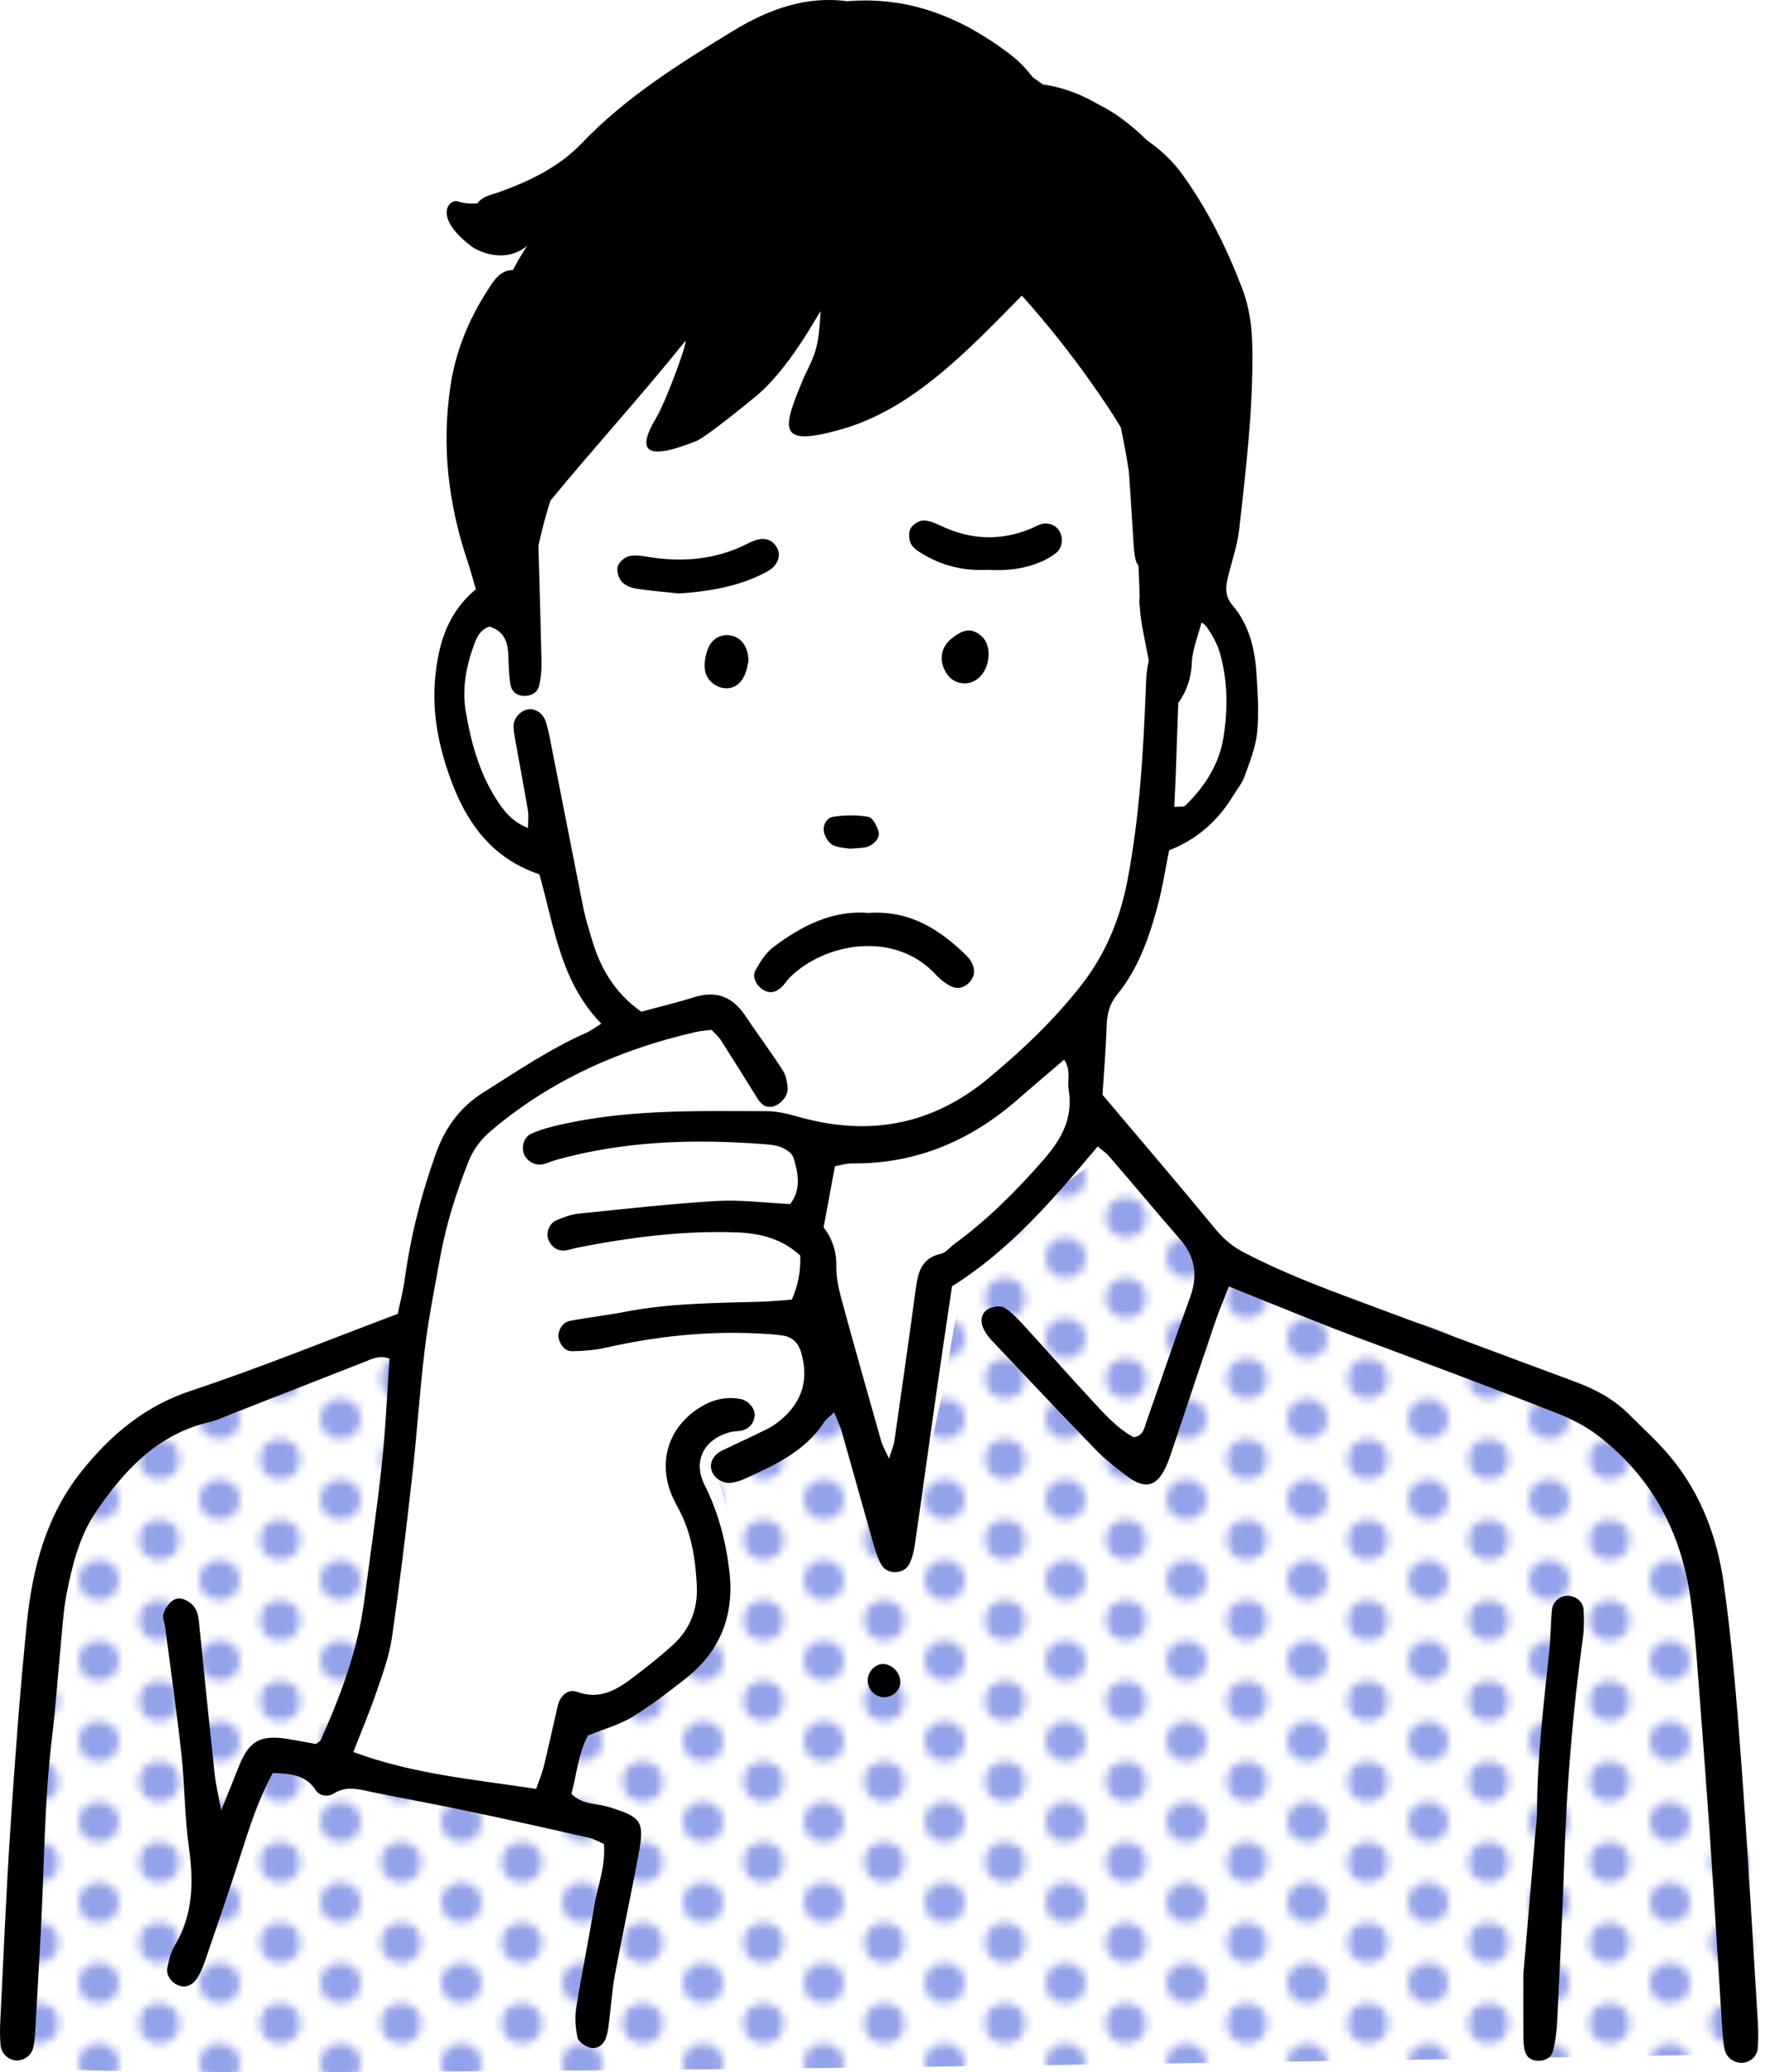<?xml version="1.0" encoding="UTF-8"?>
<svg id="_レイヤー_2" data-name="レイヤー 2" xmlns="http://www.w3.org/2000/svg" xmlns:xlink="http://www.w3.org/1999/xlink" viewBox="0 0 657.28 771.42">
  <defs>
    <style>
      .cls-1 {
        fill: none;
      }

      .cls-1, .cls-2, .cls-3, .cls-4, .cls-5 {
        stroke-width: 0px;
      }

      .cls-2 {
        fill: url(#_新規パターン);
      }

      .cls-4 {
        fill: #94a2e9;
      }

      .cls-5 {
        fill-rule: evenodd;
      }
    </style>
    <pattern id="_新規パターン" data-name=" 新規パターン" x="0" y="0" width="15" height="10" patternTransform="translate(14.32 -26.78) scale(3 -3)" patternUnits="userSpaceOnUse" viewBox="0 0 15 10">
      <g>
        <rect class="cls-1" width="15" height="10"/>
        <g>
          <rect class="cls-1" width="15" height="10"/>
          <circle class="cls-4" cx="15" r="2.5"/>
          <circle class="cls-4" r="2.5"/>
          <circle class="cls-4" cx="15" cy="10" r="2.5"/>
          <circle class="cls-4" cx="7.5" cy="5" r="2.5"/>
          <circle class="cls-4" cy="10" r="2.5"/>
        </g>
      </g>
    </pattern>
  </defs>
  <g id="_レイヤー_2-2" data-name=" レイヤー 2">
    <g id="_レイヤー_2-2" data-name=" レイヤー 2-2">
      <g>
        <path class="cls-3" d="m448.19,95.41c-.92-1.34-2.03-2.41-3.26-3.23-2.28-5.57-4.96-10.9-8.02-15.96,2.66-4.23,3.1-9.93-1.1-14.74-7.13-8.16-16.01-17.27-26.28-22.34-6.69-3.94-13.75-6.7-21.23-7.71-3.16-2.44-6.59-4.59-10.42-6.34-3.12-1.42-6.2-1.57-8.91-.85-.46-.18-.91-.35-1.37-.53-.07-.04-.14-.08-.22-.13-.92-.5-1.89-.8-2.87-1.02-.09-.03-.18-.06-.27-.09-.81-.7-1.72-1.35-2.87-1.89-9.7-4.61-19.44-8.02-29.39-9.72-3.54-4.4-8.52-7.57-15.16-8.57-16.68-2.5-33.4,5.52-47.88,12.85-28.86,14.61-29.96,23.88-54.62,44.8-2.61,2.21-29.8,19.87-44,15-2.65-.91-9.6,5.26,5,16.6,2.48,1.93,12.5,6.9,21,0-12.43,18.57-23.32,51.65-24,74.4-.08,2.7,1.04,5.55,2.86,7.77-.12,10.03.06,19.89,2.07,29.92,2.32,11.62,20.64,11.36,23.14,0,1.32-6,2.79-11.73,4.59-17.26,16.51-20.04,34.02-39.22,50.26-59.45.81.84-7.49,22.99-10.78,28.46-8,13.3-3.32,16.06,14.86,8.81,3.81-1.52,21.31-15.97,21.56-16.16,12.86-10.23,23.73-31.16,24.72-32.14-.77,12.81-1.52,15.06-6.04,24.16-8.4,19.91-10.48,26.65,13.82,19.76,26.78-7.59,47.57-29.9,67.16-49.77,9.08,10.17,17.63,20.82,25.5,31.96,3.7,5.23,7.7,11.02,11.34,17.12h0c4.36,20.47,6.49,41.65,7.02,62.74-.03.36-.05.72-.08,1.09-.11,1.18,0,2.24.18,3.25.1,6.94,5.22,25.46,4.99,32.34-.51,15.48,13.81,3.85,14.32-11.58.24-7.39,4.76-14.82,4.61-22.25,1.92-1.39,3.4-3.35,3.96-6.07,7.54-36.52,18.52-90.05-4.21-123.25l.02.02Z"/>
        <path class="cls-2" d="m634.32,577.47c-17.94-38.02-29.14-53.6-84.73-76.94-61.07-25.64-75.81-10.78-94.14-27.35-18.32-16.57-31.12-58.51-43.33-45.13-12.21,13.38-51.38,31.45-54.72,52.89-3.34,21.44-13.17,84.13-24.09,84.46-10.92.34-12.19-54.64-19.25-65.31-.99-1.49-1.48-21.44-4.5-23.92-.01,17.01-.33,33.58-8,48.92-6,9-21,18-36,21,18,42-6,87-51,96,3,12-9,24-3,39-30-6-63-18-93-24,31.24-48.29,27.54-107.33,37.24-161.85-17.98,6.93-39.53,15-59.47,20.23-45.12,11.84-69.62,22.28-77,91.69-7.8,73.32-21.16,147.2-9,161.89,6,7.25,646.95-4.47,646.95-4.47-4.57-81.61-16.5-173.45-22.95-187.11h-.01Z"/>
        <path class="cls-5" d="m457.66,478.89c-1.77,4.56-3.7,9.05-5.27,13.67-5.17,15.17-10.2,30.39-15.3,45.58-.79,2.34-1.51,4.7-2.47,6.97-3.55,8.4-8.07,9.72-15.11,4.3-3.91-3-7.89-6.02-11.31-9.54-13.17-13.58-26.15-27.34-39.12-41.1-1.37-1.46-2.6-3.28-3.23-5.15-.86-2.52-.06-5.18,2.35-6.38,1.63-.81,4.33-1.27,5.69-.46,2.74,1.64,5.05,4.11,7.25,6.51,8.9,9.7,17.59,19.57,26.55,29.22,4.44,4.79,8.95,9.6,14.48,12.58,3.63-.58,3.9-3.35,4.66-5.49,5.48-15.49,10.68-31.1,16.32-46.53,2.97-8.13,2.02-15.13-3.68-21.68-8.9-10.24-17.61-20.65-26.46-30.94-1.03-1.2-2.41-2.09-4.23-3.63-16.33,19.4-32.51,38.46-54.26,52.06-2.04,13.84-4.1,27.63-6.08,41.43-2.62,18.31-5.12,36.64-7.78,54.95-.35,2.39-.96,4.86-2.03,7.01-1.88,3.8-8.1,4.1-10.3.44-1.45-2.41-2.3-5.23-3.08-7.96-3.96-13.83-7.77-27.69-11.71-41.52-.66-2.31-1.73-4.5-2.89-7.43-1.64,1.58-3.02,2.48-3.84,3.74-7.11,10.98-18.48,15.92-29.69,21.1-1.47.68-3.11,1.11-4.71,1.36-3.36.51-6.75-1.82-7.52-4.96-.64-2.62.89-5.5,3.87-6.94,5.53-2.68,11.13-5.21,16.63-7.94,1.83-.9,3.58-2.06,5.15-3.36,8.16-6.7,10.76-15.17,7.8-25.31-1.01-3.45-3.21-5.76-6.83-6.29-2.84-.42-5.72-.58-8.58-.73-19.44-1.05-38.58,1.02-57.54,5.3-3.96.89-8.1,1.2-12.17,1.28-2.7.05-4.4-1.98-5.12-4.54-.73-2.6,1.17-6.18,4.03-6.74,6.84-1.32,13.8-2.06,20.65-3.39,16.65-3.24,33.53-3.26,50.37-3.75,4.05-.12,8.08-.54,11.73-.8,2.29-5.14,3.33-10.6,3.14-16.37-6.38-5.98-14.3-8.27-23.26-8.63-20.28-.8-40.2,1.82-60.01,5.71-1.61.32-3.18.99-4.79,1.04-2.73.08-4.63-1.48-5.69-3.94-1.09-2.53.19-6.16,2.86-7.3,2.62-1.12,5.41-2.2,8.2-2.49,17.17-1.76,34.34-3.7,51.56-4.73,8.91-.53,17.93.69,27.37,1.14,4.14-5.34,3.03-11.38,1.24-17.23-.5-1.62-2.7-3.16-4.46-3.87-2.23-.89-4.8-1.07-7.24-1.25-25.99-1.95-51.78-1.1-77.06,6.02-1.58.44-3.07,1.22-4.66,1.54-2.88.57-5.93-1.22-6.97-3.86-1.04-2.63,0-6.26,2.59-7.47,2.57-1.2,5.35-2.05,8.12-2.74,26.24-6.54,53.03-5.77,79.75-5.71,4.02,0,8.12,1.07,12.05,2.17,26.03,7.31,49.54,3,70.52-14.47,12.68-10.55,24.55-21.78,34.73-34.88,9.09-11.71,14.36-24.84,17.07-39.15,4.36-23.09,5.8-46.49,6.71-69.92.24-6.2.28-12.33,3.96-17.74,1.47-2.15,1.81-4.51.73-7.01-2.24-5.18.21-8.71,4.32-11.44,2.37-1.57,4.96-2.82,7.44-4.2,5.2-12.89,7.01-26.36,8.19-39.81,1.32-15.13,1.7-30.36,2.24-45.56.36-10.04-1.77-19.65-6.37-28.61-4.69-9.13-9.12-18.43-14.48-27.16-4.99-8.12-11.24-15.11-21.81-16.49-3.98-.52-5.77-4.84-4.61-8.66.98-3.21,4.08-5.3,7.68-4.68,2.38.41,4.8,1.18,6.92,2.33,7.66,4.17,14.37,9.47,19.54,16.66,9.43,13.12,16.52,27.46,22.25,42.48,2.65,6.95,3.59,14.24,3.71,21.75.35,22.69-2.34,45.14-4.86,67.6-.68,6.08-2.75,12-4.22,17.99-.91,3.7-1.17,7.08,1.65,10.39,6.13,7.18,8.35,15.97,8.95,25.13.48,7.37,1.01,14.85.29,22.17-.54,5.59-2.77,11.07-4.69,16.44-.95,2.65-2.88,4.96-4.38,7.42-5.81,9.51-13.72,16.22-23.71,20.12-1.35,6.65-2.39,13.56-4.18,20.28-3.18,11.95-7.19,23.63-15.19,33.43-2.72,3.33-3.75,7.04-3.89,11.35-.29,9-1.06,17.99-1.57,25.94,14.55,17.24,28.44,33.48,42.03,49.97,2.95,3.57,6.1,6.34,10.22,8.51,13.85,7.31,28.41,12.88,43.05,18.31,26.96,9.99,53.86,20.13,80.82,30.11,7.42,2.75,14.25,6.39,19.88,12.02,5.23,5.23,10.77,10.21,15.48,15.87,11.34,13.64,17.45,29.93,19.87,47.13,3.08,21.93,4.86,44.08,6.5,66.18,2.41,32.39,4.21,64.84,6.21,97.26.2,3.27.23,6.58-.08,9.83-.29,3.02-3.06,5.21-5.93,5.22-2.89.02-5.7-1.97-6.34-4.88-.53-2.39-.72-4.87-.88-7.33-1.51-23.39-2.89-46.79-4.49-70.17-1.58-22.95-3.31-45.89-5.09-68.83-.57-7.36-1.26-14.73-2.32-22.03-3.57-24.63-14.58-45.16-34.53-60.36-4.5-3.43-9.76-6.12-15.04-8.2-19.1-7.54-38.35-14.69-57.55-21.96-8.84-3.34-17.74-6.5-26.54-9.95-12.58-4.94-25.08-10.06-38.21-15.35l.04-.02Zm-126.59,64.14c1.26-3.98,1.79-5.11,1.96-6.29,2.67-18.69,5.37-37.38,7.88-56.08.85-6.34,1.78-12.22,9.54-13.9,1.81-.39,3.26-2.39,4.91-3.6,12.32-9.01,22.99-19.66,33.05-31.16,6.9-7.88,11.35-15.77,9.54-26.45-.57-3.37,1.03-7.13-1.68-11.05-6.12,5.25-11.7,9.95-17.19,14.76-17.67,15.45-37.95,24.09-61.7,23.87-2.28-.02-4.56.71-6.45,1.03-1.48,7.98-2.8,15.12-4.22,22.76,3.06,3.95,4.82,8.71,4.73,14.38-.06,4.03.78,8.18,1.85,12.11,4.84,17.81,9.9,35.57,14.93,53.34.4,1.39,1.19,2.68,2.84,6.3v-.02Zm106.23-242.62c2.43-.2,3.51.04,3.95-.38,7.3-6.97,12.71-15.44,14.32-25.24,1.72-10.48,1.7-21.33-1.31-31.75-.99-3.45-2.89-6.77-4.96-9.73-2.26-3.23-7.74-2.27-8.96,1.59-.84,2.65-.78,5.63-.89,8.47-.58,15.15-1.08,30.32-1.62,45.48-.13,3.66-.33,7.31-.53,11.57h0Z"/>
        <path class="cls-5" d="m101.57,660.08c-5.42,9.95-8.63,20.1-11.88,30.27-4.26,13.3-8.81,26.5-13.33,39.71-.79,2.31-1.77,4.65-3.13,6.66-1.43,2.1-3.62,3.37-6.38,2.55-2.79-.83-5.08-3.81-4.55-6.53.54-2.79,1.18-5.76,2.62-8.14,7.03-11.58,7.27-23.87,5.42-36.86-1.61-11.37-1.51-22.97-2.75-34.4-1.74-15.93-4.03-31.8-6.1-47.69-.21-1.62-1.04-3.39-.62-4.79.54-1.8,1.77-3.69,3.24-4.84,2.21-1.71,4.62-.86,6.77.75,2.57,1.93,2.98,4.66,3.27,7.62,1.87,18.81,3.81,37.62,5.83,56.42.37,3.48,1.24,6.9,2.39,13.16,2.85-7.06,4.69-11.51,6.43-15.99,3.87-9.93,8.14-12.34,18.89-10.5,3.57.61,7.12,1.28,9.99,1.79,1.14-.92,1.6-1.11,1.75-1.44,7.39-16.52,13.75-33.36,16.15-51.45,2.26-17.12,4.78-34.21,6.63-51.37,1.4-12.99,1.92-26.08,2.84-39.2-3.7-1.46-6.61.15-9.56,1.31-16.45,6.44-32.89,12.89-49.34,19.32-2.68,1.05-5.32,2.33-8.09,2.97-19.45,4.53-31.93,18.09-42.44,33.6-6.01,8.87-8.66,19.5-10.74,29.96-1.44,7.21-1.75,14.64-2.47,21.98-1.04,10.63-1.76,21.29-3.04,31.89-3.07,25.36-2.88,50.88-4.39,76.32-.65,11.08-1.21,22.17-1.87,33.26-.12,2.04-.3,4.12-.79,6.1-.7,2.86-3.73,4.84-6.5,4.55-2.85-.31-5.31-2.57-5.6-5.64-.27-2.85-.26-5.75-.12-8.62,1.21-24.23,2.2-48.48,3.81-72.69,1.68-25.42,3.54-50.84,6.13-76.17,2.06-20.21,7.21-39.71,20.21-56.04,10.88-13.68,23.65-24.45,40.97-30.19,25.69-8.52,50.79-18.78,76.91-28.59.87-4.25,2-8.57,2.61-12.97,2.2-15.94,6.09-31.4,11.53-46.58,3.49-9.74,8.98-17.37,17.71-22.86,12.52-7.87,24.76-16.22,38.36-22.24,1.81-.8,3.42-2.05,5.59-3.39-15.26-15.62-17.52-36.19-23.07-55.59-19.66-6.61-28.96-22.11-34.74-40.36-3.49-11.01-5.22-22.18-3.94-34,1.34-12.41,4.85-23.25,15.02-31.79-1.05-3.56-1.96-7.07-3.11-10.49-7.19-21.39-9.73-43.17-6.26-65.64,2.12-13.73,7.5-25.97,15.18-37.36,1.89-2.8,4.07-5.21,7.8-5.32,2.66-.08,5.17.71,6.02,3.29.57,1.73-.03,3.87-.19,5.82-.03.34-.44.67-.72.96-14.01,14.76-17.3,33.15-17.51,52.46-.13,11.97,1.55,23.79,4.96,35.29.74,2.51.85,5.59,4.34,7.63,3.45-6.43,6.83-12.72,10.28-19.14,1.11.99,2.08,1.44,2.09,1.92.59,19.3,1.14,38.61,1.57,57.92.06,2.84-.22,5.77-.88,8.53-.63,2.65-2.84,3.9-5.59,3.86-2.88-.05-4.73-1.77-5.13-4.39-.55-3.63-.62-7.36-.76-11.04-.19-4.93-1.8-8.81-7.06-10.39-4.01,1.38-5.14,5.14-6.29,8.46-2.6,7.46-3.8,15.33-2.5,23.1,1.9,11.37,4.95,22.48,11.19,32.42,2.85,4.53,6.03,8.66,12.02,11.02,0-2.68.27-4.59-.04-6.41-1.44-8.51-3.05-16.99-4.57-25.48-.36-2.01-.78-4.05-.78-6.07,0-2.92,2.43-5.61,5.14-6.16,2.64-.54,5.61,1.1,6.71,4.2.96,2.68,1.47,5.54,2.02,8.34,4.07,20.55,8.06,41.13,12.17,61.67.72,3.62,1.89,7.15,2.91,10.7,3.14,10.95,8.45,20.46,18.6,27.59,6.21-1.69,12.95-3.28,19.54-5.36,8.24-2.61,14.4-.31,19.15,6.79,4.56,6.83,9.5,13.43,13.95,20.33,1.25,1.94,1.79,4.62,1.85,6.97.08,3.12-3.33,6.47-6.21,6.69-2.93.22-4.26-1.87-5.59-4.03-4.31-6.97-8.65-13.93-13.08-20.83-.86-1.34-2.16-2.39-3.46-3.81-2.11.29-4.13.4-6.08.85-28.04,6.47-53.67,17.84-75.85,36.58-3.96,3.35-6.74,6.97-8.59,11.66-4.54,11.5-8.29,23.23-10.49,35.41-2.05,11.32-4.32,22.63-5.72,34.04-1.95,15.9-2.95,31.91-4.75,47.82-2.26,20.02-4.64,40.02-7.54,59.95-.99,6.82-3.45,13.48-5.7,20.05-2.52,7.36-5.56,14.54-8.65,22.5,22.26,8.25,45.02,10.21,68.07,13.73,1.06-3.07,2.18-5.64,2.84-8.33,1.84-7.55,3.46-15.17,5.23-22.74.84-3.59,3.81-6.29,7.12-5.08,8.73,3.21,15.13-.92,21.42-5.73,4.9-3.74,9.75-7.57,14.3-11.71,6.46-5.88,9.35-13.42,8.92-22.12-.5-9.92-1.99-19.64-6.79-28.55-.78-1.45-1.56-2.9-2.23-4.4-5.65-12.76-1.75-25.81,10.02-33.26,4.66-2.95,9.77-4.29,15.31-3.22,2.82.55,5.38,3.43,5.23,6.03-.16,2.69-1.65,4.67-4.17,5.53-1.52.52-3.28.33-4.86.74-9.79,2.52-14.13,10.69-9.62,19.68,5.07,10.11,7.84,20.64,9.2,31.77,2.02,16.53-3.21,30.01-16.24,40.29-6.45,5.08-13,10.12-20,14.37-4.8,2.91-10.44,4.43-16.37,6.84-3.55,6.43-4.15,14.21-6.19,21.75,4.17,4.12,9.54,3.5,14.06,4.91,11.97,3.75,13.26,5.11,10.98,17.48-2.76,14.95-6.02,29.8-8.8,44.74-1.12,6.04-1.48,12.22-2.29,18.33-.26,2.01-.52,4.11-1.31,5.93-1.09,2.5-3.48,3.8-6.05,2.96-1.71-.55-3.98-2.14-4.3-3.62-.74-3.54-1.06-7.38-.5-10.93,1.99-12.57,4.58-25.06,6.64-37.62,1.25-7.62,4.36-14.98,3.7-23.52-1.89-.82-3.64-1.91-5.54-2.34-14.81-3.34-29.64-6.66-44.5-9.79-12.06-2.54-24.18-4.75-36.26-7.2-4.82-.98-9.47-2.52-14.27.51-2.17,1.36-5.33,1.01-6.75-1.2-3.64-5.68-9.17-6.18-16.01-6.44v.04Z"/>
        <path class="cls-5" d="m315.44.46c23.29-1.92,42.6,6.12,60.21,19.37,6.04,4.55,10.62,10.27,13.78,17.08.85,1.83,1.58,3.9,1.61,5.88.03,2.52-1.05,5.13-3.85,5.58-1.81.29-4.02-.23-5.66-1.12-1.29-.7-2.26-2.39-2.92-3.84-5.62-12.55-16.67-18.73-28.22-24.39-15.86-7.77-32.81-7.29-49.53-5.41-7.01.79-14.05,4.6-20.29,8.36-18.63,11.23-37.33,22.51-52.36,38.65-11.29,12.13-26,18.35-41.04,24.05-.77.29-1.52.64-2.32.82-3.74.89-6.86-.64-8-3.89-1.06-3.04.42-6.58,3.69-8.19,1.82-.89,3.86-1.34,5.78-2.04,11.27-4.12,21.91-9.24,30.38-18.1,16.36-17.11,36.23-29.52,56.23-41.73,13.28-8.11,27.38-13.16,42.52-11.07h0Z"/>
        <path class="cls-5" d="m567.29,734.98c1.38-16.14,2.91-34.11,4.44-52.09.24-2.86.65-5.73.66-8.59.06-20.16,2.52-40.12,4.6-60.13.51-4.89.46-9.84.93-14.74.3-3.12,2.89-5.29,5.78-5.35,2.87-.07,5.83,2.13,6.01,5.07.22,3.66.22,7.41-.29,11.03-3.8,27.27-5.98,54.66-6.88,82.17-.65,20.09-1.68,40.17-2.66,60.26-.18,3.65-.64,7.36-1.55,10.89-.66,2.55-2.93,3.83-5.71,3.71-2.91-.12-4.54-1.92-4.98-4.53-.41-2.4-.33-4.89-.35-7.34-.04-6.15-.01-12.31-.01-20.37h0Z"/>
        <path class="cls-5" d="m434.53,199.9c0,2.46.07,4.92-.02,7.38-.09,2.85-1.79,4.51-4.43,5.15-2.87.69-6.28-.91-7.05-3.59-.66-2.31-.79-4.81-.95-7.23-.95-14.35-1.75-28.71-2.8-43.05-.44-5.96-3.55-10.92-7.24-15.39-5.5-6.66-11.3-13.05-16.92-19.61-2.13-2.49-4.32-4.99-6.09-7.73-2-3.11-1.29-6.88,1.23-8.94,2.52-2.07,6.16-1.56,8.68,1.51,8.35,10.16,16.54,20.46,24.95,30.58,4.94,5.94,7.34,12.83,7.82,20.34.87,13.53,1.4,27.08,2.07,40.62.25,0,.5-.02.75-.02v-.02Z"/>
        <path class="cls-5" d="m323.36,339.88c15.68-1.08,26.73,6.3,36.71,16.01.86.84,1.56,1.93,2.05,3.03,1.08,2.46.76,4.8-1.12,6.81s-4.36,2.66-6.7,1.53c-2.14-1.03-4.17-2.62-5.79-4.39-15.35-16.65-41.37-11.84-54.32.96-1.16,1.15-2.01,2.61-3.2,3.73-1.95,1.82-4.21,2.48-6.7,1-2.62-1.56-4.32-4.82-2.96-7.31,1.72-3.15,3.81-6.47,6.6-8.59,10.66-8.1,22.32-13.91,35.43-12.78h0Z"/>
        <path class="cls-5" d="m203.71,181.49c-2.02-1.45-4.01-2.31-5.04-3.82-.75-1.1-.75-3.27-.18-4.58.78-1.8,2.24-3.41,3.71-4.79,13.51-12.78,24.28-27.67,34.05-43.39,2.13-3.43,4.79-6.61,7.63-9.48,2.28-2.3,5.43-1.91,7.76.2,2.38,2.15,2.94,5.05.93,7.68-13.71,17.86-26.08,36.78-41.92,52.94-1.93,1.96-4.41,3.37-6.93,5.25h-.01Z"/>
        <path class="cls-5" d="m372.7,98.18c-.49.82-1.19,2.85-2.57,4.19-12.04,11.68-23.87,23.69-38.65,32.02-4.23,2.38-8.9,4.08-13.53,5.6-3.19,1.04-6.08-.64-7.07-3.26-1-2.66.27-5.66,3.04-7.2.36-.2.69-.5,1.07-.6,16.61-4.49,28.14-16.15,39.55-27.98,2.56-2.65,5.07-5.35,7.71-7.91.85-.82,2.01-1.39,3.13-1.82,3.49-1.33,7.83,2.11,7.31,6.96h.01Z"/>
        <path class="cls-5" d="m318.95,84.43c-1.08,2.33-1.69,4.32-2.81,5.95-10.91,15.81-21.89,31.58-32.89,47.32-.92,1.32-1.97,2.89-3.34,3.49-1.7.74-3.97,1.2-5.66.69-2.61-.79-3.49-3.34-2.96-5.96.31-1.54.95-3.22,1.96-4.4,12.31-14.36,21.56-30.77,31.59-46.66,1.07-1.71,2.2-3.67,3.83-4.67,1.54-.95,4.18-1.63,5.6-.93,1.91.94,3.11,3.32,4.69,5.17h0Z"/>
        <path class="cls-5" d="m252.87,220.95c-5.68-.62-11-1.01-16.24-1.86-1.89-.3-4.1-1.3-5.26-2.72-1.12-1.38-1.81-3.93-1.31-5.55.49-1.59,2.53-3.36,4.2-3.77,2.27-.55,4.87-.09,7.27.3,12.86,2.08,25.25.98,37.01-5.03,1.44-.73,3.02-1.41,4.59-1.61,2.61-.34,4.78.68,6.14,3.09,1.4,2.48.77,4.86-.84,6.83-.99,1.21-2.53,2.08-3.96,2.81-10.04,5.13-20.89,6.74-31.59,7.52h-.01Z"/>
        <path class="cls-5" d="m367.75,212.14c-8.69.47-16.58-1.43-23.84-5.71-1.73-1.02-3.74-2.22-4.61-3.87-.83-1.58-1.02-4.2-.25-5.72.77-1.51,3.09-3.04,4.76-3.07,2.28-.04,4.68,1.11,6.86,2.12,11.01,5.13,22.09,5.55,33.33.88,1.13-.47,2.19-1.15,3.35-1.53,3-.98,6.01.22,7.34,2.81,1.34,2.62.84,6.04-1.45,7.84-1.59,1.25-3.4,2.31-5.26,3.13-6.53,2.87-13.43,3.56-20.23,3.11h0Z"/>
        <path class="cls-5" d="m368.16,243.88c-.1.71-.14,1.94-.45,3.1-1.19,4.43-4.67,7.5-8.47,7.43-3.61-.06-6.08-1.99-7.56-5.17-1.88-4.04-1.05-8.15,2.1-11.02.6-.54,1.24-1.04,1.91-1.5,2.42-1.65,4.91-2.83,7.88-1.27,2.98,1.58,4.61,4.32,4.6,8.43h-.01Z"/>
        <path class="cls-5" d="m278.73,246.04c-.16.73-.39,2.35-.89,3.88-1.41,4.34-4.3,6.59-7.9,6.3-3.48-.28-7.01-3.09-7.45-6.98-.3-2.65.25-5.67,1.32-8.13,1.7-3.88,5.51-5.37,9.06-4.37,3.43.96,5.83,4.42,5.86,9.3h0Z"/>
        <path class="cls-5" d="m316.44,315.95c-1.72-.32-4.36-.29-6.38-1.39-1.52-.82-2.8-2.98-3.2-4.76-.59-2.61,1.04-5.37,3.42-5.72,4.31-.64,8.87-.73,13.13.04,1.59.29,3.21,3.46,3.79,5.59.66,2.44-2.29,5.33-5.16,5.78-1.6.25-3.24.28-5.58.46h-.02Z"/>
        <path class="cls-5" d="m329.16,619.5c3.62.27,6.63,4.03,6.06,7.57-.43,2.68-3.17,4.85-6.04,4.78-3.35-.08-6.02-2.82-6.05-6.2-.02-3.36,2.94-6.38,6.02-6.15h.01Z"/>
      </g>
    </g>
  </g>
</svg>